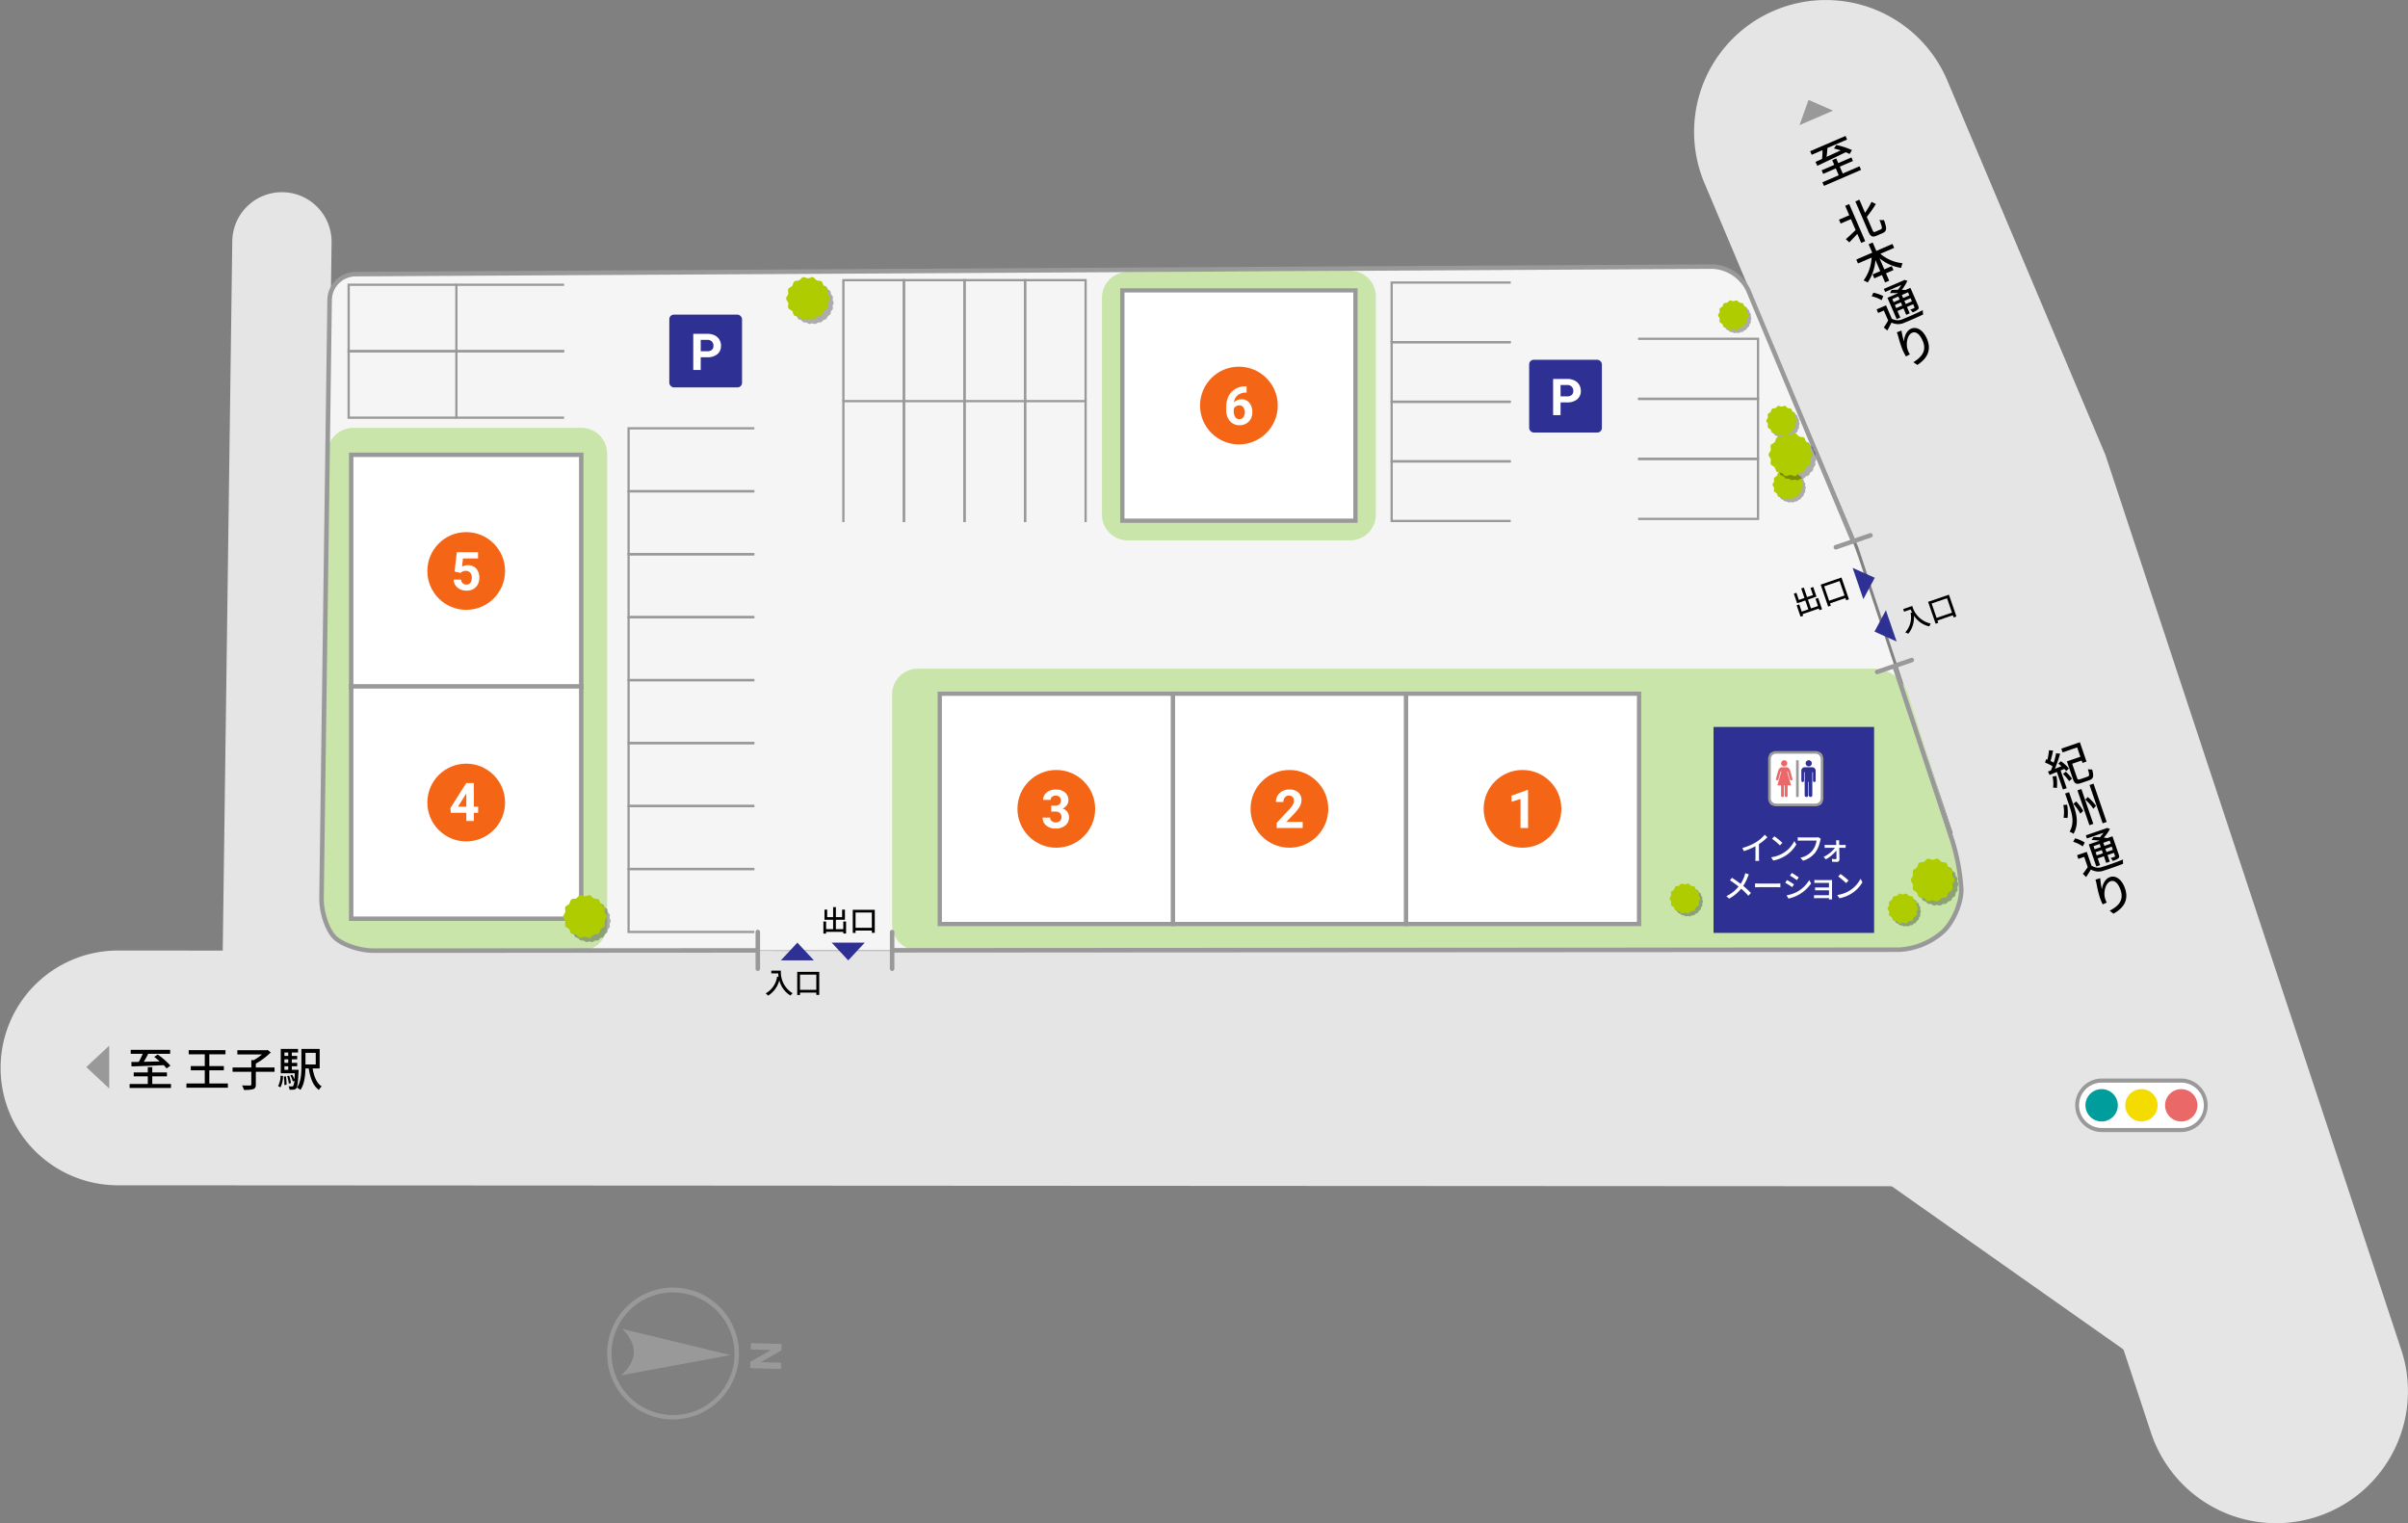 <svg xmlns="http://www.w3.org/2000/svg" xmlns:xlink="http://www.w3.org/1999/xlink" viewBox="0 0 690 436.409"><rect x="0" y="0" width="690" height="436.409" fill="#808080" stroke="none"/><defs><style>.cls-1{fill:none;}.cls-2{fill:#e5e5e5;}.cls-3{fill:#f5f5f5;}.cls-4{fill:#c9e5aa;}.cls-5{fill:#fff;}.cls-6{fill:#999;}.cls-7{fill:#2f3093;}.cls-8{fill:#f46515;}.cls-9{isolation:isolate;opacity:0.3;}.cls-10{clip-path:url(#clip-path);}.cls-11{clip-path:url(#clip-path-2);}.cls-12{fill:#aecc00;}.cls-13{clip-path:url(#clip-path-3);}.cls-14{clip-path:url(#clip-path-4);}.cls-15{clip-path:url(#clip-path-5);}.cls-16{clip-path:url(#clip-path-6);}.cls-17{clip-path:url(#clip-path-7);}.cls-18{clip-path:url(#clip-path-8);}.cls-19{clip-path:url(#clip-path-9);}.cls-20{clip-path:url(#clip-path-10);}.cls-21{fill:#ea6868;}.cls-22{fill:#009d9d;}.cls-23{fill:#f4dc00;}.cls-24{clip-path:url(#clip-path-11);}.cls-25{clip-path:url(#clip-path-12);}.cls-26{clip-path:url(#clip-path-13);}.cls-27{clip-path:url(#clip-path-14);}.cls-28{clip-path:url(#clip-path-15);}.cls-29{clip-path:url(#clip-path-16);}.cls-30{clip-path:url(#clip-path-17);}.cls-31{clip-path:url(#clip-path-18);}</style><clipPath id="clip-path"><rect class="cls-1" x="493.243" y="86.838" width="8.706" height="8.706"/></clipPath><clipPath id="clip-path-2"><rect class="cls-1" x="493.264" y="86.939" width="8.596" height="8.517"/></clipPath><clipPath id="clip-path-3"><rect class="cls-1" x="541.81" y="256.808" width="8.706" height="8.706"/></clipPath><clipPath id="clip-path-4"><rect class="cls-1" x="541.831" y="256.909" width="8.596" height="8.517"/></clipPath><clipPath id="clip-path-5"><rect class="cls-1" x="507.054" y="117.053" width="8.706" height="8.706"/></clipPath><clipPath id="clip-path-6"><rect class="cls-1" x="507.075" y="117.153" width="8.596" height="8.517"/></clipPath><clipPath id="clip-path-7"><rect class="cls-1" x="508.839" y="135.365" width="8.706" height="8.706"/></clipPath><clipPath id="clip-path-8"><rect class="cls-1" x="508.861" y="135.466" width="8.596" height="8.517"/></clipPath><clipPath id="clip-path-9"><rect class="cls-1" x="479.356" y="253.939" width="8.706" height="8.706"/></clipPath><clipPath id="clip-path-10"><rect class="cls-1" x="479.377" y="254.039" width="8.596" height="8.517"/></clipPath><clipPath id="clip-path-11"><rect class="cls-1" x="508.011" y="125.375" width="12.441" height="12.275"/></clipPath><clipPath id="clip-path-12"><rect class="cls-1" x="508.139" y="125.429" width="12.285" height="12.171"/></clipPath><clipPath id="clip-path-13"><rect class="cls-1" x="226.478" y="80.607" width="12.441" height="12.275"/></clipPath><clipPath id="clip-path-14"><rect class="cls-1" x="226.606" y="80.661" width="12.285" height="12.171"/></clipPath><clipPath id="clip-path-15"><rect class="cls-1" x="162.579" y="257.683" width="12.441" height="12.275"/></clipPath><clipPath id="clip-path-16"><rect class="cls-1" x="162.706" y="257.737" width="12.285" height="12.171"/></clipPath><clipPath id="clip-path-17"><rect class="cls-1" x="548.758" y="247.225" width="12.441" height="12.275"/></clipPath><clipPath id="clip-path-18"><rect class="cls-1" x="548.885" y="247.28" width="12.285" height="12.171"/></clipPath></defs><g id="文字"><path class="cls-2" d="M652.213,436.409a37.784,37.784,0,0,1-35.856-25.924L532.448,156.7,488.294,52.2a37.771,37.771,0,0,1,69.823-28.834l45.2,107.026.429,1.3,84.339,255.084a37.8,37.8,0,0,1-35.868,49.638Z"/><path class="cls-2" d="M609.618,339.91H609.6L33.613,339.6a33.632,33.632,0,0,1,.018-67.263h.019l575.986.315a33.632,33.632,0,0,1-.018,67.263Z"/><path class="cls-2" d="M77.939,295.443h-.195a14.229,14.229,0,0,1-14.036-14.419L66.558,69.1A14.228,14.228,0,0,1,80.781,55.065h.2A14.229,14.229,0,0,1,95.013,69.485L92.163,281.4A14.229,14.229,0,0,1,77.939,295.443Z"/><rect class="cls-2" x="77.223" y="243.405" width="46.05" height="50.706"/><rect class="cls-2" x="540.307" y="238.748" width="46.05" height="50.706"/><polygon class="cls-2" points="535.133 334.987 631.371 402.768 615.332 312.738 535.133 334.987"/><path class="cls-3" d="M101.882,78.542a7.528,7.528,0,0,0-7.433,7.374L92.13,257.346c-.055,4.033,1.621,9.064,3.723,11.179s7.123,3.843,11.156,3.841l437.229-.266a20.492,20.492,0,0,0,12.53-5.179l.273-.272c2.858-2.846,5.083-8.244,4.945-12a59.949,59.949,0,0,0-2.557-13.782l-26.108-78.828c-1.268-3.829-3.578-10.006-5.134-13.727l-27.259-65.21a11.865,11.865,0,0,0-10.161-6.725Z"/><path class="cls-4" d="M173.971,129.922a7.355,7.355,0,0,0-7.333-7.333H101.216a7.473,7.473,0,0,0-7.429,7.333L92.126,257.346c-.052,4.033,1.562,9.064,3.588,11.179s6.982,3.843,11.016,3.841l59.908-.038a7.361,7.361,0,0,0,7.333-7.338Z"/><path class="cls-4" d="M255.636,264.942a7.35,7.35,0,0,0,7.334,7.329l281.268-.181a19.671,19.671,0,0,0,12.39-5.315l.553-.58a19.9,19.9,0,0,0,4.8-12.5,64.687,64.687,0,0,0-2.449-14.191l-12.849-40.916a10.656,10.656,0,0,0-9.531-7H262.97a7.355,7.355,0,0,0-7.334,7.333Z"/><path class="cls-4" d="M394.24,84.9a7.311,7.311,0,0,0-7.333-7.3l-63.813.315a7.4,7.4,0,0,0-7.333,7.37v62.2a7.356,7.356,0,0,0,7.333,7.334h63.813a7.356,7.356,0,0,0,7.333-7.334Z"/><rect class="cls-5" x="402.871" y="198.75" width="66.793" height="65.987"/><path class="cls-6" d="M470.274,265.344H402.261v-67.2h68.013Zm-66.793-1.213h65.573V199.357H403.481Z"/><rect class="cls-5" x="336.077" y="198.75" width="66.793" height="65.987"/><path class="cls-6" d="M403.481,265.344H335.467v-67.2h68.014Zm-66.793-1.213h65.573V199.357H336.688Z"/><rect class="cls-5" x="269.284" y="198.75" width="66.793" height="65.987"/><path class="cls-6" d="M336.688,265.344H268.674v-67.2h68.014Zm-66.794-1.213h65.573V199.357H269.894Z"/><rect class="cls-5" x="321.604" y="83.198" width="66.793" height="65.987"/><path class="cls-6" d="M389.007,149.791H320.994v-67.2h68.013Zm-66.793-1.213h65.573V83.8H322.214Z"/><rect class="cls-5" x="100.307" y="130.631" width="66.566" height="65.925" transform="translate(-30.004 297.183) rotate(-90)"/><path class="cls-6" d="M167.19,197.511H99.99V129.676h67.2Zm-65.925-1.269h64.649v-65.3H101.265Z"/><rect class="cls-5" x="100.307" y="196.97" width="66.566" height="65.925" transform="translate(-96.343 363.522) rotate(-90)"/><path class="cls-6" d="M167.19,263.85H99.99V196.015h67.2Zm-65.925-1.269h64.649v-65.3H101.265Z"/><rect class="cls-7" x="491.004" y="208.278" width="46.009" height="59.01"/><path class="cls-6" d="M211.318,391.867l-1.23-.27h0a17.636,17.636,0,0,1-34.851-4.275,17.86,17.86,0,0,1,.4-3.316,17.637,17.637,0,0,1,34.447,7.589l1.23.271m0,0a18.894,18.894,0,1,0-18.966,14.822,19.01,19.01,0,0,0,18.966-14.822"/><path class="cls-6" d="M209.3,388.247l-30.981-7.493s3.4,3.032,3.3,6.742-3.658,6.554-3.658,6.554Z"/><polygon class="cls-6" points="214.964 391.987 215.013 390.171 220.908 386.794 215.109 386.636 215.158 384.82 223.971 385.059 223.923 386.875 218.015 390.259 223.826 390.416 223.777 392.226 214.964 391.987"/><polygon class="cls-6" points="216.148 267.337 179.795 267.337 179.795 248.653 216.148 248.653 216.148 249.3 180.442 249.3 180.442 266.69 216.148 266.69 216.148 267.337"/><polygon class="cls-6" points="216.148 249.3 179.795 249.3 179.795 230.616 216.148 230.616 216.148 231.263 180.442 231.263 180.442 248.653 216.148 248.653 216.148 249.3"/><polygon class="cls-6" points="216.148 231.263 179.795 231.263 179.795 212.578 216.148 212.578 216.148 213.225 180.442 213.225 180.442 230.616 216.148 230.616 216.148 231.263"/><polygon class="cls-6" points="216.148 213.225 179.795 213.225 179.795 194.541 216.148 194.541 216.148 195.188 180.442 195.188 180.442 212.578 216.148 212.578 216.148 213.225"/><polygon class="cls-6" points="216.148 195.188 179.795 195.188 179.795 176.504 216.148 176.504 216.148 177.151 180.442 177.151 180.442 194.541 216.148 194.541 216.148 195.188"/><polygon class="cls-6" points="216.148 177.151 179.795 177.151 179.795 158.466 216.148 158.466 216.148 159.113 180.442 159.113 180.442 176.504 216.148 176.504 216.148 177.151"/><polygon class="cls-6" points="216.148 159.113 179.795 159.113 179.795 140.429 216.148 140.429 216.148 141.076 180.442 141.076 180.442 158.466 216.148 158.466 216.148 159.113"/><polygon class="cls-6" points="216.148 141.076 179.795 141.076 179.795 122.392 216.148 122.392 216.148 123.039 180.442 123.039 180.442 140.429 216.148 140.429 216.148 141.076"/><polygon class="cls-6" points="432.885 149.591 398.446 149.591 398.446 131.865 432.885 131.865 432.885 132.512 399.093 132.512 399.093 148.944 432.885 148.944 432.885 149.591"/><polygon class="cls-6" points="432.885 132.512 398.446 132.512 398.446 114.786 432.885 114.786 432.885 115.433 399.093 115.433 399.093 131.865 432.885 131.865 432.885 132.512"/><polygon class="cls-6" points="432.885 115.433 398.446 115.433 398.446 97.707 432.885 97.707 432.885 98.354 399.093 98.354 399.093 114.786 432.885 114.786 432.885 115.433"/><polygon class="cls-6" points="432.885 98.354 398.446 98.354 398.446 80.628 432.885 80.628 432.885 81.275 399.093 81.275 399.093 97.707 432.885 97.707 432.885 98.354"/><polygon class="cls-6" points="161.645 119.993 130.452 119.993 130.452 100.303 161.645 100.303 161.645 100.95 131.099 100.95 131.099 119.346 161.645 119.346 161.645 119.993"/><polygon class="cls-6" points="161.645 100.95 130.452 100.95 130.452 81.26 161.645 81.26 161.645 81.906 131.099 81.906 131.099 100.303 161.645 100.303 161.645 100.95"/><polygon class="cls-6" points="130.775 100.95 99.582 100.95 99.582 81.26 130.775 81.26 130.775 81.906 100.229 81.906 100.229 100.303 130.775 100.303 130.775 100.95"/><polygon class="cls-6" points="130.775 119.993 99.582 119.993 99.582 100.303 130.775 100.303 130.775 100.95 100.229 100.95 100.229 119.346 130.775 119.346 130.775 119.993"/><polygon class="cls-6" points="504.078 148.996 469.396 148.996 469.396 148.349 503.432 148.349 503.432 131.794 469.396 131.794 469.396 131.148 504.078 131.148 504.078 148.996"/><polygon class="cls-6" points="504.078 131.794 469.396 131.794 469.396 131.148 503.432 131.148 503.432 114.593 469.396 114.593 469.396 113.946 504.078 113.946 504.078 131.794"/><polygon class="cls-6" points="504.078 114.593 469.396 114.593 469.396 113.946 503.432 113.946 503.432 97.391 469.396 97.391 469.396 96.745 504.078 96.745 504.078 114.593"/><polygon class="cls-6" points="259.344 149.588 258.697 149.588 258.697 115.251 241.992 115.251 241.992 149.588 241.345 149.588 241.345 114.605 259.344 114.605 259.344 149.588"/><polygon class="cls-6" points="276.696 149.588 276.049 149.588 276.049 115.251 259.344 115.251 259.344 149.588 258.697 149.588 258.697 114.605 276.696 114.605 276.696 149.588"/><polygon class="cls-6" points="294.048 149.588 293.401 149.588 293.401 115.251 276.696 115.251 276.696 149.588 276.049 149.588 276.049 114.605 294.048 114.605 294.048 149.588"/><polygon class="cls-6" points="311.4 149.588 310.753 149.588 310.753 115.251 294.048 115.251 294.048 149.588 293.401 149.588 293.401 114.605 311.4 114.605 311.4 149.588"/><polygon class="cls-6" points="259.344 114.928 258.697 114.928 258.697 80.591 241.992 80.591 241.992 114.928 241.345 114.928 241.345 79.945 259.344 79.945 259.344 114.928"/><polygon class="cls-6" points="276.696 114.928 276.049 114.928 276.049 80.591 259.344 80.591 259.344 114.928 258.697 114.928 258.697 79.945 276.696 79.945 276.696 114.928"/><polygon class="cls-6" points="294.048 114.928 293.401 114.928 293.401 80.591 276.696 80.591 276.696 114.928 276.049 114.928 276.049 79.945 294.048 79.945 294.048 114.928"/><polygon class="cls-6" points="311.4 114.928 310.753 114.928 310.753 80.591 294.048 80.591 294.048 114.928 293.401 114.928 293.401 79.945 311.4 79.945 311.4 114.928"/><path class="cls-6" d="M107,273.013c-4.191,0-9.4-1.808-11.607-4.032s-3.968-7.45-3.912-11.643L93.8,85.907a8.162,8.162,0,0,1,8.075-8.011l388.885-2.162h.048a12.548,12.548,0,0,1,10.714,7.123l30.087,71.975-1.193.5L500.331,83.355a11.313,11.313,0,0,0-9.521-6.327h-.04L101.885,79.189A6.863,6.863,0,0,0,95.1,85.925l-2.319,171.43c-.052,3.828,1.567,8.734,3.535,10.714s6.861,3.65,10.69,3.65h.007l110.138-.068v1.294l-110.138.068Z"/><path class="cls-6" d="M255.637,272.922v-1.293l288.6-.176a20.013,20.013,0,0,0,12.074-4.99l.274-.272c2.708-2.7,4.885-7.97,4.755-11.514a59.017,59.017,0,0,0-2.525-13.6l-16.578-50.055,1.228-.406,16.578,50.054a60.578,60.578,0,0,1,2.589,13.962c.145,3.918-2.158,9.515-5.135,12.478l-.273.272a21.19,21.19,0,0,1-12.986,5.368Z"/><path class="cls-5" d="M503.186,241.3a11.094,11.094,0,0,0,2.5-2.142l.756.72a15.161,15.161,0,0,1-2.422,1.972v3.735a6.755,6.755,0,0,0,.064,1.063h-1.116c.026-.2.053-.693.053-1.063v-3.132a18.425,18.425,0,0,1-3.322,1.395l-.44-.892A14.829,14.829,0,0,0,503.186,241.3Z"/><path class="cls-5" d="M511.043,244.372a8.576,8.576,0,0,0,3.124-3.4l.55.981a9.2,9.2,0,0,1-3.161,3.259,9.9,9.9,0,0,1-3.448,1.342l-.6-.928A9.334,9.334,0,0,0,511.043,244.372Zm-.306-2.881-.711.728a19.721,19.721,0,0,0-2.251-1.908l.657-.7A18.811,18.811,0,0,1,510.737,241.491Z"/><path class="cls-5" d="M521.584,240.851a8.934,8.934,0,0,1-1.342,3.305,6.936,6.936,0,0,1-3.583,2.439l-.773-.847a5.935,5.935,0,0,0,3.519-2.142,6.207,6.207,0,0,0,1.125-2.764h-4.42c-.387,0-.747.018-.973.036V239.87a8.1,8.1,0,0,0,.973.072h4.366a2.3,2.3,0,0,0,.577-.063l.693.451A2.7,2.7,0,0,0,521.584,240.851Z"/><path class="cls-5" d="M526.992,241.436c0,.172.009.4.009.657h1.2a4.254,4.254,0,0,0,.657-.054v.883c-.179-.009-.441-.018-.63-.018h-1.207c.028,1.107.055,2.467.064,3.348a.693.693,0,0,1-.766.694c-.395,0-.963-.027-1.341-.054l-.054-.819a8.752,8.752,0,0,0,1.071.09c.162,0,.234-.1.234-.279,0-.513-.008-1.36-.017-2.206a10.278,10.278,0,0,1-3.043,2.539l-.621-.712a9.088,9.088,0,0,0,3.259-2.6H523.6c-.243,0-.512.009-.747.027v-.892a4.669,4.669,0,0,0,.73.054h2.6c-.008-.261-.017-.476-.027-.657a6.138,6.138,0,0,0-.062-.666h.936A4.022,4.022,0,0,0,526.992,241.436Z"/><path class="cls-5" d="M500.811,251.264a12.884,12.884,0,0,1-1.3,2.557,22.058,22.058,0,0,1,2.2,2.034l-.72.793a19.9,19.9,0,0,0-2.071-2.035,11.257,11.257,0,0,1-3.448,2.854l-.793-.712a9.752,9.752,0,0,0,3.5-2.755,25.626,25.626,0,0,0-2.485-1.773l.6-.72c.756.477,1.755,1.17,2.475,1.719a9.877,9.877,0,0,0,1.125-2.322,6.161,6.161,0,0,0,.2-.739l1.044.37A6.751,6.751,0,0,0,500.811,251.264Z"/><path class="cls-5" d="M504.248,253.155h4.9c.432,0,.784-.036,1.008-.055v1.117c-.2-.01-.612-.046-1.008-.046h-4.9c-.5,0-1.035.019-1.342.046V253.1C503.2,253.119,503.762,253.155,504.248,253.155Z"/><path class="cls-5" d="M514.067,253.379l-.521.8a22.463,22.463,0,0,0-2.008-1.261l.513-.774C512.618,252.443,513.644,253.082,514.067,253.379Zm.909,2.117a9.268,9.268,0,0,0,3.449-3.341l.548.955a10.715,10.715,0,0,1-3.519,3.222,10.555,10.555,0,0,1-2.989,1.117l-.532-.927A9.933,9.933,0,0,0,514.976,255.5Zm.442-4.106-.531.774c-.459-.333-1.422-.972-1.981-1.288l.514-.773C513.977,250.417,515,251.083,515.418,251.39Z"/><path class="cls-5" d="M520.907,252.146h3.448c.207,0,.487-.009.613-.009-.009.109-.009.342-.009.523v4.492c0,.143.009.4.017.54h-.9c.009-.081.009-.216.009-.361h-3.529c-.27,0-.6.019-.756.028v-.892a6.979,6.979,0,0,0,.756.036h3.529v-1.422h-3.078c-.325,0-.694,0-.892.018v-.855c.207.008.567.027.882.027h3.088v-1.315h-3.178c-.279,0-.819.018-1.008.028v-.874C520.106,252.137,520.628,252.146,520.907,252.146Z"/><path class="cls-5" d="M530,255.171a8.567,8.567,0,0,0,3.124-3.394l.55.981a9.208,9.208,0,0,1-3.16,3.259,9.915,9.915,0,0,1-3.449,1.342l-.6-.928A9.334,9.334,0,0,0,530,255.171Zm-.306-2.881-.711.729a19.62,19.62,0,0,0-2.251-1.908l.657-.7A18.8,18.8,0,0,1,529.692,252.29Z"/><polygon class="cls-6" points="24.72 305.728 31.294 311.859 31.294 299.596 24.72 305.728"/><path d="M48.991,310.57v1.144H37.136V310.57h5.215v-2.182H38.32v-1.131h4.031v-1.5h1.278v1.5h4.205v1.131H43.629v2.182Zm-11.35-6.294c.613-.013,1.33-.013,2.116-.026a22.26,22.26,0,0,0,1.144-2.329H37.455v-1.144h11.3v1.144H42.471c-.385.772-.838,1.6-1.264,2.289,1.41-.027,2.98-.067,4.551-.107-.519-.465-1.065-.918-1.571-1.29l1.012-.679a21.368,21.368,0,0,1,3.632,3.194l-1.091.785a9.4,9.4,0,0,0-.825-.932c-3.353.147-6.905.293-9.234.359Z"/><path d="M65.3,310.424v1.224H53.418v-1.224h5.256v-3.766H54.669v-1.211h4.005v-3.366h-4.6V300.87H64.608v1.211h-4.63v3.366h4.164v1.211H59.978v3.766Z"/><path d="M78.67,307.084H73.307v3.632c0,.759-.186,1.118-.745,1.331a9.191,9.191,0,0,1-2.675.213,5.237,5.237,0,0,0-.532-1.278c1,.04,2,.027,2.3.027.279-.013.359-.08.359-.306v-3.619H66.641v-1.237h5.375v-2.116h.719a15.55,15.55,0,0,0,2.342-1.623H68.012V300.9h8.369l.279-.08.932.7a19.936,19.936,0,0,1-4.285,3.22v1.1H78.67Z"/><path d="M79.692,311.169a6.273,6.273,0,0,0,.692-3.007l.7.133a6.7,6.7,0,0,1-.732,3.246Zm5.881-4.657s-.014.319-.026.465c-.16,3.221-.307,4.418-.639,4.831a1.012,1.012,0,0,1-.745.385,6.979,6.979,0,0,1-1.211.013,2.589,2.589,0,0,0-.267-.984,7.475,7.475,0,0,0,.958.053.433.433,0,0,0,.373-.146,3.415,3.415,0,0,0,.32-1.464l-.44.173a7.116,7.116,0,0,0-.691-1.716l.532-.187a7.6,7.6,0,0,1,.625,1.344c.04-.479.08-1.064.107-1.782H80.45v-6.973H85.4v1.025H83.617v.985h1.544v.971H83.617v1.011h1.544v.971H83.617v1.025Zm-3.645,1.862a14.27,14.27,0,0,1,.185,2.409l-.625.093a14.5,14.5,0,0,0-.159-2.435Zm-.426-6.825v.985h1.091v-.985Zm1.091,1.956H81.5v1.011h1.091ZM81.5,306.512h1.091v-1.025H81.5Zm1.25,3.951a10.086,10.086,0,0,0-.465-2.142l.572-.119a10,10,0,0,1,.505,2.129Zm6.826-4.337c.386,2.288,1.158,4.205,2.608,5.149a3.7,3.7,0,0,0-.8,1c-1.689-1.2-2.474-3.38-2.914-6.147h-.944c-.04,2-.293,4.5-1.437,6.134a4.542,4.542,0,0,0-1-.639c1.184-1.69,1.277-4.151,1.277-6.067v-5.03H91.6v5.6Zm-2.049-4.471v3.327h2.954v-3.327Z"/><circle class="cls-8" cx="436.267" cy="231.744" r="11.136"/><path class="cls-5" d="M437.861,237.232H435.7v-8.318l-2.576.8v-1.755l4.5-1.613h.23Z"/><circle class="cls-8" cx="369.474" cy="231.744" r="11.136"/><path class="cls-5" d="M373.279,237.232h-7.453v-1.479L369.344,232a8.762,8.762,0,0,0,1.072-1.381,2.229,2.229,0,0,0,.346-1.12,1.658,1.658,0,0,0-.366-1.138,1.318,1.318,0,0,0-1.045-.415,1.425,1.425,0,0,0-1.154.5,2,2,0,0,0-.422,1.326h-2.166a3.557,3.557,0,0,1,.475-1.815,3.339,3.339,0,0,1,1.34-1.288,4.077,4.077,0,0,1,1.964-.467,3.86,3.86,0,0,1,2.61.806,2.851,2.851,0,0,1,.93,2.278,3.657,3.657,0,0,1-.418,1.643,9.136,9.136,0,0,1-1.434,1.949l-2.471,2.606h4.674Z"/><circle class="cls-8" cx="302.681" cy="231.744" r="11.136"/><path class="cls-5" d="M301.228,230.84h1.151a1.62,1.62,0,0,0,1.217-.411,1.508,1.508,0,0,0,.395-1.09,1.329,1.329,0,0,0-.392-1.023,1.518,1.518,0,0,0-1.079-.366,1.6,1.6,0,0,0-1.038.339,1.09,1.09,0,0,0-.418.885h-2.158a2.652,2.652,0,0,1,.459-1.526,3.06,3.06,0,0,1,1.285-1.057,4.28,4.28,0,0,1,1.818-.381,4.064,4.064,0,0,1,2.7.826,2.814,2.814,0,0,1,.977,2.273,2.284,2.284,0,0,1-.455,1.374,2.962,2.962,0,0,1-1.195.963,2.708,2.708,0,0,1,1.37.986,2.666,2.666,0,0,1,.452,1.553,2.859,2.859,0,0,1-1.057,2.322,4.243,4.243,0,0,1-2.8.874,4.034,4.034,0,0,1-2.663-.858,2.808,2.808,0,0,1-1.034-2.271h2.158a1.25,1.25,0,0,0,.46,1,1.918,1.918,0,0,0,2.337-.018,1.408,1.408,0,0,0,.437-1.079q0-1.629-1.792-1.628h-1.143Z"/><circle class="cls-8" cx="133.59" cy="229.933" r="11.136"/><path class="cls-5" d="M135.783,231.131h1.232v1.739h-1.232v2.353h-2.158V232.87h-4.458l-.1-1.358,4.532-7.161h2.181Zm-4.562,0h2.4v-3.839l-.142.247Z"/><circle class="cls-8" cx="133.59" cy="163.593" r="11.136"/><path class="cls-5" d="M130.262,163.735l.627-5.526h6.094v1.8h-4.324l-.269,2.338a3.421,3.421,0,0,1,1.636-.411,3.131,3.131,0,0,1,2.434.964,3.841,3.841,0,0,1,.882,2.695,3.949,3.949,0,0,1-.445,1.886,3.144,3.144,0,0,1-1.273,1.292,3.978,3.978,0,0,1-1.956.459,4.227,4.227,0,0,1-1.83-.4,3.231,3.231,0,0,1-1.333-1.124,3.062,3.062,0,0,1-.519-1.65h2.136a1.593,1.593,0,0,0,.474,1.057,1.5,1.5,0,0,0,1.064.377,1.327,1.327,0,0,0,1.128-.527,2.434,2.434,0,0,0,.395-1.489,2.015,2.015,0,0,0-.456-1.419,1.668,1.668,0,0,0-1.291-.493,1.874,1.874,0,0,0-1.247.4l-.209.195Z"/><circle class="cls-8" cx="355.001" cy="116.191" r="11.136"/><path class="cls-5" d="M357.207,110.7v1.777H357a3.669,3.669,0,0,0-2.357.762,3.093,3.093,0,0,0-1.071,2.054,2.938,2.938,0,0,1,2.189-.882,2.77,2.77,0,0,1,2.254,1.015,4.071,4.071,0,0,1,.836,2.674,4,4,0,0,1-.459,1.919,3.3,3.3,0,0,1-1.3,1.337,3.783,3.783,0,0,1-1.9.478,3.523,3.523,0,0,1-2.773-1.2,4.633,4.633,0,0,1-1.057-3.188v-.777a6.99,6.99,0,0,1,.668-3.125,4.9,4.9,0,0,1,1.919-2.1,5.627,5.627,0,0,1,2.9-.75Zm-2.106,5.451a1.739,1.739,0,0,0-.949.271,1.653,1.653,0,0,0-.627.72v.656a2.9,2.9,0,0,0,.426,1.688,1.375,1.375,0,0,0,1.194.607,1.357,1.357,0,0,0,1.124-.548,2.566,2.566,0,0,0,0-2.85A1.411,1.411,0,0,0,355.1,116.146Z"/><g class="cls-9"><g class="cls-10"><g class="cls-11"><path d="M501.86,91.2c0,.2-.183.393-.211.589s.094.432.037.623-.284.323-.367.5-.033.441-.141.609-.364.229-.5.38-.154.412-.306.544-.413.117-.582.226-.263.352-.447.436-.428,0-.622.053-.351.263-.552.291-.408-.125-.612-.125-.416.153-.612.125-.361-.235-.552-.291-.441.03-.622-.053-.279-.328-.447-.436-.43-.095-.582-.226-.175-.393-.306-.544-.386-.212-.5-.381-.057-.425-.141-.608-.311-.31-.368-.5.066-.423.037-.624-.21-.384-.21-.588.182-.392.21-.588-.093-.432-.037-.623.285-.323.368-.505.033-.44.141-.608.364-.229.5-.38.155-.413.307-.544.412-.117.582-.226.263-.353.446-.436.429,0,.622-.053.352-.263.552-.292.408.126.612.126.416-.154.612-.126.362.236.552.292.441-.03.623.053.278.327.446.436.431.095.582.226.175.393.307.544.386.211.5.38.057.425.141.608.311.311.367.505-.065.422-.037.623.211.385.211.588"/></g></g></g><path class="cls-12" d="M501.085,90.339c0,.322-.369.6-.438.9s.141.72,0,1-.59.375-.786.62-.184.708-.431.9-.691.082-.977.22-.468.557-.78.627-.653-.228-.975-.228-.674.3-.976.228-.5-.492-.78-.627-.732-.024-.977-.22-.234-.657-.431-.9-.648-.335-.786-.62.076-.69,0-1-.438-.578-.438-.9.369-.6.438-.9-.14-.72,0-1,.591-.374.787-.62.184-.707.43-.9.692-.081.977-.219.469-.557.78-.628.653.228.976.228.673-.3.975-.228.5.493.78.628.732.023.978.219.233.658.43.9.648.335.786.621-.075.69,0,1,.438.578.438.9"/><g class="cls-9"><g class="cls-13"><g class="cls-14"><path d="M550.427,261.167c0,.2-.182.392-.21.588s.093.433.037.624-.285.323-.368.5-.033.44-.141.609-.364.228-.5.38-.155.412-.307.544-.413.117-.582.226-.263.352-.446.436-.429,0-.622.053-.352.263-.553.291-.408-.125-.612-.125-.415.153-.611.125-.362-.235-.552-.291-.441.03-.623-.053-.279-.328-.446-.436-.431-.095-.583-.226-.174-.393-.306-.544-.386-.212-.5-.381-.057-.425-.141-.608-.311-.311-.368-.5.066-.423.037-.624-.21-.384-.21-.588.183-.392.21-.588-.093-.433-.037-.623.285-.324.368-.5.033-.44.141-.608.364-.229.5-.38.154-.413.306-.544.413-.118.582-.227.263-.352.447-.436.428.005.622-.052.351-.263.552-.292.408.125.611.125.417-.153.612-.125.362.236.553.292.44-.03.622.053.279.327.446.436.431.1.582.226.175.392.307.544.386.211.5.38.057.425.141.608.311.311.368.5-.066.422-.037.623.21.385.21.588"/></g></g></g><path class="cls-12" d="M549.653,260.309c0,.322-.37.6-.438.9s.14.721,0,1-.59.375-.786.62-.184.707-.43.9-.692.082-.978.219-.468.557-.78.628-.653-.228-.975-.228-.674.3-.976.228-.5-.492-.78-.628-.731-.023-.977-.219-.233-.658-.43-.9-.649-.335-.786-.62.075-.69,0-1-.438-.578-.438-.9.37-.6.438-.9-.14-.72,0-1,.59-.375.786-.62.184-.707.43-.9.692-.081.977-.219.469-.557.781-.628.653.228.975.228.674-.3.975-.228.5.492.781.628.731.023.977.219.233.658.43.9.649.335.786.621-.075.69,0,1,.438.578.438.9"/><g class="cls-9"><g class="cls-15"><g class="cls-16"><path d="M515.671,121.412c0,.2-.182.392-.21.588s.093.433.037.624-.285.323-.368.5-.033.44-.141.609-.364.228-.5.38-.155.412-.307.544-.412.117-.582.226-.263.352-.446.436-.428,0-.622.053-.352.263-.552.291-.409-.125-.612-.125-.416.153-.612.125-.362-.235-.552-.291-.441.03-.623-.053-.278-.328-.446-.436-.431-.095-.582-.226-.175-.393-.307-.544-.386-.212-.5-.381-.057-.425-.141-.608-.311-.311-.367-.5.065-.423.036-.624-.21-.384-.21-.588.183-.392.21-.588-.092-.433-.036-.623.284-.324.367-.5.033-.44.141-.608.364-.229.5-.38.154-.413.306-.544.413-.118.582-.227.263-.352.447-.436.428,0,.622-.052.351-.263.552-.292.408.125.612.125.416-.153.612-.125.361.236.552.292.441-.03.622.053.279.327.447.436.43.095.582.226.174.392.306.544.386.211.5.38.057.425.141.608.311.311.368.5-.066.422-.037.623.21.384.21.588"/></g></g></g><path class="cls-12" d="M514.9,120.554c0,.322-.369.6-.438.9s.14.721,0,1-.59.375-.786.62-.184.707-.43.9-.692.082-.977.219-.469.557-.781.628-.653-.228-.975-.228-.674.3-.975.228-.5-.492-.781-.628-.731-.023-.977-.219-.233-.658-.43-.9-.649-.335-.786-.62.075-.69,0-1-.438-.578-.438-.9.37-.6.438-.9-.14-.721,0-1,.59-.375.786-.62.184-.707.431-.9.691-.081.977-.219.468-.557.78-.628.653.228.975.228.674-.3.976-.228.5.492.78.628.731.023.977.219.233.658.43.9.649.335.786.621-.075.689,0,1,.438.578.438.9"/><g class="cls-9"><g class="cls-17"><g class="cls-18"><path d="M517.456,139.724c0,.2-.182.392-.21.588s.093.433.037.624-.285.323-.367.5-.033.44-.141.609-.365.228-.5.38-.155.412-.306.544-.413.117-.582.226-.264.352-.447.436-.428,0-.622.053-.351.263-.552.291-.408-.125-.612-.125-.416.153-.612.125-.361-.235-.552-.291-.441.03-.622-.053-.279-.328-.447-.436-.431-.095-.582-.226-.175-.393-.306-.544-.386-.212-.5-.381-.058-.425-.141-.608-.311-.311-.368-.5.066-.423.037-.624-.21-.384-.21-.588.182-.392.21-.588-.093-.433-.037-.623.285-.324.368-.5.033-.44.141-.608.364-.229.5-.38.155-.413.306-.544.413-.118.582-.227.264-.352.447-.436.428.005.622-.052.351-.263.552-.292.408.125.612.125.416-.153.612-.125.361.236.552.292.441-.03.622.053.279.327.447.436.431.095.582.226.175.392.306.544.387.211.5.38.057.425.141.608.311.311.367.5-.065.422-.037.623.21.384.21.588"/></g></g></g><path class="cls-12" d="M516.682,138.866c0,.322-.369.6-.438.9s.14.721,0,1-.591.375-.787.62-.184.707-.43.9-.691.082-.977.219-.469.557-.78.628-.653-.228-.975-.228-.674.3-.976.228-.5-.492-.78-.628-.732-.023-.977-.219-.234-.658-.431-.9-.648-.335-.786-.62.075-.69,0-1-.438-.578-.438-.9.369-.6.438-.9-.14-.721,0-1,.591-.375.786-.62.185-.707.431-.9.691-.081.977-.219.469-.557.78-.628.653.228.976.228.673-.3.975-.228.5.492.78.628.732.023.977.219.234.658.431.9.648.335.786.621-.075.689,0,1,.438.578.438.9"/><g class="cls-9"><g class="cls-19"><g class="cls-20"><path d="M487.973,258.3c0,.2-.182.392-.211.588s.094.433.037.624-.284.323-.367.5-.033.44-.141.608-.364.229-.5.381-.154.412-.306.544-.413.117-.582.226-.263.352-.447.436-.428,0-.622.053-.351.262-.552.291-.408-.125-.612-.125-.416.153-.612.125-.361-.236-.552-.291-.441.03-.622-.053-.279-.328-.447-.436-.43-.1-.582-.227-.175-.392-.306-.544-.386-.211-.5-.38-.057-.425-.141-.608-.311-.311-.368-.5.066-.422.037-.623-.21-.384-.21-.588.182-.392.21-.588-.093-.433-.037-.623.285-.324.368-.5.033-.44.141-.608.364-.229.5-.38.155-.413.307-.545.412-.117.582-.226.263-.352.446-.436.429,0,.622-.052.352-.263.552-.292.408.125.612.125.416-.153.612-.125.362.236.552.292.441-.031.623.052.278.328.446.437.431.095.582.226.175.392.307.544.386.211.5.38.057.425.141.608.311.311.367.5-.065.422-.037.623.211.384.211.588"/></g></g></g><path class="cls-12" d="M487.2,257.439c0,.323-.369.6-.438.9s.141.721,0,1-.59.375-.786.62-.184.707-.431.9-.691.082-.977.219-.468.557-.78.628-.653-.228-.975-.228-.674.3-.976.228-.5-.492-.78-.628-.732-.023-.977-.219-.234-.658-.431-.9-.648-.335-.786-.621.076-.689,0-1-.438-.578-.438-.9.369-.6.438-.9-.14-.721,0-1,.591-.375.787-.62.184-.707.43-.9.692-.082.977-.219.469-.557.78-.628.653.228.976.228.673-.3.975-.228.5.492.78.628.732.023.978.219.233.658.43.9.648.335.786.62-.075.69,0,1,.438.578.438.9"/><g id="駐車場"><rect class="cls-7" x="191.787" y="90.149" width="20.84" height="20.84" rx="1.303"/><path class="cls-5" d="M200.787,102.357v3.654H198.65V95.64H202.7a4.679,4.679,0,0,1,2.055.428,3.143,3.143,0,0,1,1.364,1.215,3.383,3.383,0,0,1,.478,1.79,2.981,2.981,0,0,1-1.044,2.405,4.351,4.351,0,0,1-2.889.879Zm0-1.731H202.7a1.873,1.873,0,0,0,1.293-.4,1.447,1.447,0,0,0,.445-1.139,1.71,1.71,0,0,0-.449-1.233,1.679,1.679,0,0,0-1.239-.484h-1.959Z"/></g><g id="駐車場-2" data-name="駐車場"><rect class="cls-7" x="438.173" y="103.082" width="20.84" height="20.84" rx="1.303"/><path class="cls-5" d="M447.173,115.29v3.654h-2.137V108.573h4.046a4.682,4.682,0,0,1,2.055.427,3.149,3.149,0,0,1,1.364,1.215,3.388,3.388,0,0,1,.477,1.791,2.979,2.979,0,0,1-1.044,2.405,4.346,4.346,0,0,1-2.888.879Zm0-1.731h1.909a1.873,1.873,0,0,0,1.293-.4,1.45,1.45,0,0,0,.445-1.139,1.714,1.714,0,0,0-.449-1.233,1.679,1.679,0,0,0-1.239-.484h-1.959Z"/></g><g id="トイレ"><rect class="cls-5" x="507.031" y="215.557" width="15.076" height="15.076" rx="0.942"/><path class="cls-6" d="M520.223,231.01H508.915a2.263,2.263,0,0,1-2.261-2.261V217.441a2.263,2.263,0,0,1,2.261-2.261h11.308a2.263,2.263,0,0,1,2.261,2.261v11.308a2.263,2.263,0,0,1-2.261,2.261m-11.308-15.076a1.509,1.509,0,0,0-1.507,1.507v11.308a1.509,1.509,0,0,0,1.507,1.507h11.308a1.509,1.509,0,0,0,1.507-1.507V217.441a1.509,1.509,0,0,0-1.507-1.507Z"/><rect class="cls-6" x="514.66" y="217.818" width="0.754" height="10.532"/><path class="cls-21" d="M511.255,219.578a.88.88,0,1,0-.88-.88.88.88,0,0,0,.88.88"/><path class="cls-21" d="M512.97,220.833c-.178-.6-.578-1-1.027-1h-1.376c-.45,0-.849.4-1.028,1l-.648,2.3a.363.363,0,0,0,.264.438.356.356,0,0,0,.436-.258l.646-2.292h.19l-1.124,3.986h1.06v2.957a.409.409,0,1,0,.818,0v-2.957h.226v2.957a.409.409,0,1,0,.818,0v-2.957h.981l-1.124-3.986h.191l.646,2.292a.357.357,0,0,0,.435.259.362.362,0,0,0,.264-.439Z"/><path class="cls-7" d="M518.284,219.578a.88.88,0,1,0-.88-.88.879.879,0,0,0,.88.88"/><path class="cls-7" d="M519.367,219.827h-2.312a.989.989,0,0,0-.89.89v2.957a.386.386,0,1,0,.772,0v-2.431h.178v6.6a.507.507,0,1,0,1.014,0v-3.831h.164v3.831a.507.507,0,1,0,1.014,0v-6.6h.178v2.431a.386.386,0,1,0,.772,0v-2.957a.989.989,0,0,0-.89-.89"/></g><path class="cls-6" d="M526.056,157.43a.647.647,0,0,1-.21-1.259l9.92-3.4a.646.646,0,1,1,.419,1.223l-9.919,3.4A.647.647,0,0,1,526.056,157.43Z"/><path class="cls-6" d="M537.891,193.164a.646.646,0,0,1-.21-1.258l9.92-3.4a.647.647,0,0,1,.42,1.224l-9.92,3.4A.638.638,0,0,1,537.891,193.164Z"/><path d="M520.977,171.309l1.118,3.255-.757.259-.159-.465-4.658,1.6.164.48-.74.255-1.122-3.272.74-.254.711,2.073,1.9-.652-.873-2.545-2.34.8-.945-2.752.734-.251.7,2.042,1.607-.552-.934-2.726.748-.257.935,2.727,1.687-.578-.7-2.049.772-.265.946,2.758-2.458.843.873,2.545,2.009-.69-.711-2.072Z"/><path d="M527.664,165.465l2.141,6.241-.795.274-.213-.622-4.414,1.514.224.653-.757.26-2.151-6.273Zm.876,5.144-1.417-4.13-4.413,1.514,1.417,4.13Z"/><path d="M547.949,173.617a7.007,7.007,0,0,0,5.284,5.031,3.9,3.9,0,0,0-.377.826,7.075,7.075,0,0,1-4.438-3.1,7.353,7.353,0,0,1-1.6,5.191,5.754,5.754,0,0,0-.882-.357,6.524,6.524,0,0,0,1.541-5.629l.426-.067a9.734,9.734,0,0,1-.424-.9l-1.876.643-.254-.741Z"/><path d="M558.455,170.383l2.141,6.241-.8.273-.214-.622-4.412,1.514.223.654-.756.259-2.151-6.273Zm.875,5.143-1.417-4.13L553.5,172.91l1.417,4.13Z"/><polygon class="cls-7" points="537.125 180.963 543.467 183.796 540.393 174.835 537.125 180.963"/><polygon class="cls-7" points="537.202 165.534 530.861 162.701 533.935 171.663 537.202 165.534"/><path class="cls-6" d="M255.636,278.189a.647.647,0,0,1-.647-.647V267.055a.647.647,0,0,1,1.294,0v10.487A.647.647,0,0,1,255.636,278.189Z"/><path class="cls-6" d="M217.148,278.189a.647.647,0,0,1-.647-.647V267.055a.647.647,0,1,1,1.293,0v10.487A.647.647,0,0,1,217.148,278.189Z"/><g id="入口出口"><polygon class="cls-7" points="228.484 270.081 223.747 275.16 233.221 275.16 228.484 270.081"/><polygon class="cls-7" points="243.054 275.16 247.791 270.081 238.317 270.081 243.054 275.16"/></g><path d="M223.762,278.1a7.006,7.006,0,0,0,3.367,6.474,3.873,3.873,0,0,0-.625.658,7.072,7.072,0,0,1-3.192-4.374,7.344,7.344,0,0,1-3.2,4.391,5.757,5.757,0,0,0-.716-.625,6.529,6.529,0,0,0,3.282-4.825l.425.076a9.125,9.125,0,0,1-.108-.992h-1.983V278.1Z"/><path d="M234.75,278.447v6.6h-.842v-.658h-4.666v.692h-.8v-6.632Zm-.842,5.149V279.23h-4.666V283.6Z"/><path d="M242.441,264.025v3.441h-.8v-.491h-4.923v.508h-.783v-3.458h.783v2.191h2.007v-2.69h-2.473v-2.908h.774v2.158h1.7v-2.883h.792v2.883H241.3V260.61h.816v2.916h-2.6v2.69h2.124v-2.191Z"/><path d="M250.662,260.667v6.6h-.841v-.658h-4.666v.691h-.8v-6.632Zm-.841,5.15v-4.366h-4.666v4.366Z"/><g id="信号機"><path class="cls-5" d="M624.924,323.76H602.316a7.082,7.082,0,0,1,0-14.164h22.608a7.082,7.082,0,0,1,0,14.164"/><path class="cls-6" d="M624.924,324.35H602.316a7.672,7.672,0,0,1,0-15.344h22.608a7.672,7.672,0,0,1,0,15.344m-22.608-14.163a6.492,6.492,0,1,0,0,12.983h22.608a6.492,6.492,0,1,0,0-12.983Z"/><path class="cls-21" d="M625.026,312.045a4.634,4.634,0,1,0,4.633,4.633,4.633,4.633,0,0,0-4.633-4.633"/><path class="cls-22" d="M602.214,312.045a4.634,4.634,0,1,0,4.633,4.633,4.634,4.634,0,0,0-4.633-4.633"/><path class="cls-23" d="M613.62,312.045a4.634,4.634,0,1,0,4.633,4.633,4.634,4.634,0,0,0-4.633-4.633"/></g><path d="M590.527,218.1a11.649,11.649,0,0,1,2.3,2.069l-.754.767a6.532,6.532,0,0,0-.561-.633l-1.056.446,1.742,5.079-1.082.371-1.721-5.018c-.775.308-1.5.6-2.1.846l-.457-.971.861-.337c.148-.366.3-.762.445-1.183A11.45,11.45,0,0,0,586,218.494l.291-.953c.125.04.252.092.388.128a16.889,16.889,0,0,0,.446-2.709l1.183.089a29.7,29.7,0,0,1-.746,2.991,7.485,7.485,0,0,1,.916.469,22.45,22.45,0,0,0,.684-2.694l1.16.137a42.872,42.872,0,0,1-1.5,4.322l1.873-.752c-.295-.257-.6-.521-.9-.736Zm-1.275,4.218a11.757,11.757,0,0,1,.133,3.473,6.171,6.171,0,0,0-1.079-.139,8.853,8.853,0,0,0-.168-3.172Zm8.924.21c.578-.2.574-.528.095-2.163a4.093,4.093,0,0,0,1.219.1c.529,1.991.393,2.669-.875,3.1l-2.262.776c-1.34.46-1.877.259-2.328-1.056l-1.763-5.141,3.861-1.324-.92-2.681-4.18,1.435-.371-1.082,5.324-1.828,1.9,5.534-1.145.392-.24-.7-2.717.933,1.4,4.07c.172.5.312.552.939.337Zm-6.239-1.435a12.737,12.737,0,0,1,1.778,2.016l-.821.694a14.289,14.289,0,0,0-1.752-2.065Z"/><path d="M592.316,230.567a11.889,11.889,0,0,1,.119,3.794l-1.123-.069a10.42,10.42,0,0,0-.072-3.658Zm.565-3.6,1.308,3.812c.869,2.533,1.535,5.356-.033,8.12a4.2,4.2,0,0,0-1.115-.607c1.377-2.438.767-4.935.015-7.125l-1.306-3.811Zm2.039,2.655a13.988,13.988,0,0,1,2.017,2.716l-.832.78a15.129,15.129,0,0,0-1.986-2.824Zm1.486-3.561,3.424,9.985-1.119.384-3.424-9.985Zm1.832,2.3a13.634,13.634,0,0,1,2.365,2.527l-.757.838a14.24,14.24,0,0,0-2.317-2.628Zm1.652-3.838,3.766,10.981-1.143.393-3.767-10.981Z"/><path d="M596.806,242.5a9.975,9.975,0,0,0-2.75-1.325l.555-.987a10.389,10.389,0,0,1,2.762,1.2ZM599.3,248a3.419,3.419,0,0,0,3.295.313c1.412-.415,4.226-1.423,5.751-2.068a5.923,5.923,0,0,0,.014,1.245c-1.392.546-3.967,1.457-5.41,1.9a4.334,4.334,0,0,1-3.818-.271c-.416.707-.858,1.421-1.37,2.174l-.929-.946a20.245,20.245,0,0,0,1.392-1.907l-1.007-2.94-1.684.579-.363-1.058,2.779-.953Zm2.457-.129-1.071.368-2.158-6.3,3.16-1.084c-.773-.091-1.621-.158-2.332-.189l.526-.868c.539.008,1.181.035,1.8.083a10.227,10.227,0,0,0,1.069-1.288L598,240.231l-.309-.9,5.817-2,.213-.14.879.316a12.822,12.822,0,0,1-1.776,2.478c.371.039.7.089.984.144l1.512-.519,1.8,5.238c.178.518.18.805-.121,1.088a4.986,4.986,0,0,1-1.594.724,3.312,3.312,0,0,0-.623-.816c.524-.153.988-.326,1.135-.377s.168-.112.117-.26l-.3-.861-1.832.629.649,1.894-1.034.355-.648-1.895-1.771.608Zm-1.868-5.447.307.9,1.772-.608-.309-.9Zm2.682,2.049-.316-.922-1.772.608.317.921Zm1.953-3.64-1.832.629.309.9,1.832-.629Zm.912,2.657-.316-.922-1.832.629.314.922Z"/><path d="M602.283,254.773c.166-1.28.873-2.981,2.324-3.478,1.637-.561,3.41.645,4.3,3.24,1.156,3.37-.408,5.624-3.3,7.247l-1.092-.862c2.508-1.3,4.139-2.959,3.118-5.935-.649-1.894-1.7-2.9-2.85-2.5-1.477.507-2.062,3.127-1.629,4.752a6.571,6.571,0,0,0,.527,1.372l-1.164.5a15.72,15.72,0,0,1-.81-1.921,32.644,32.644,0,0,1-.959-4c-.09-.424-.205-.837-.3-1.161l1.358-.411A21.614,21.614,0,0,0,602.283,254.773Z"/><g class="cls-9"><g class="cls-24"><g class="cls-25"><path d="M520.424,131.514c0,.291-.26.56-.3.84s.133.619.053.891-.407.462-.526.721-.047.629-.2.869-.521.328-.708.544-.221.589-.438.777-.59.168-.832.323-.376.5-.638.623-.612-.006-.889.076-.5.375-.789.416-.583-.179-.874-.179-.594.219-.874.179-.517-.336-.789-.416-.631.043-.889-.076-.4-.468-.639-.623-.615-.136-.831-.323-.25-.561-.438-.778-.552-.3-.708-.543-.082-.607-.2-.869-.445-.444-.526-.721.094-.6.053-.891-.3-.549-.3-.84.26-.56.3-.84-.133-.618-.053-.891.407-.462.526-.721.047-.629.2-.869.52-.327.708-.543.221-.59.438-.778.59-.168.831-.323.377-.5.639-.623.611.006.889-.076.5-.375.789-.416.583.179.874.179.594-.219.874-.179.517.336.789.416.63-.043.889.076.4.468.639.623.615.136.831.323.25.561.438.778.552.3.708.543.081.607.2.869.445.444.526.721-.094.6-.053.891.3.549.3.84"/></g></g></g><path class="cls-12" d="M519.317,130.287c0,.461-.527.856-.625,1.287s.2,1.03.007,1.431-.844.536-1.124.886-.263,1.011-.615,1.293-.988.116-1.4.313-.669.8-1.114.9-.933-.326-1.394-.326-.963.424-1.394.326-.713-.7-1.115-.9-1.045-.034-1.4-.314-.334-.939-.615-1.292-.927-.478-1.124-.886.108-.986.007-1.431-.626-.826-.626-1.287.528-.856.626-1.287-.2-1.029-.006-1.431.843-.536,1.123-.886.263-1.011.615-1.292.988-.117,1.4-.314.67-.8,1.115-.9.933.326,1.394.326.963-.424,1.394-.326.713.7,1.115.9,1.045.034,1.4.314.334.939.615,1.292.926.478,1.124.886-.108.986-.007,1.431.625.826.625,1.287"/><g class="cls-9"><g class="cls-26"><g class="cls-27"><path d="M238.891,86.746c0,.291-.26.56-.3.84s.132.618.053.891-.407.462-.526.721-.047.629-.2.869-.52.327-.707.543-.222.59-.438.778-.59.167-.832.323-.376.5-.638.623-.612-.006-.889.076-.5.375-.789.416-.583-.179-.874-.179-.594.219-.875.179-.516-.337-.788-.416-.631.043-.89-.076-.4-.469-.638-.623-.615-.136-.832-.323-.249-.561-.437-.778-.552-.3-.708-.543-.082-.607-.2-.869-.444-.444-.525-.721.094-.6.053-.891-.3-.549-.3-.84.26-.56.3-.84-.133-.619-.053-.891.407-.462.526-.721.047-.629.2-.869.52-.327.708-.544.221-.589.438-.777.59-.168.831-.323.377-.5.639-.623.611.006.889-.076.5-.376.789-.416.583.179.874.179.594-.219.874-.179.517.336.789.416.63-.043.889.076.4.468.639.623.615.135.831.323.25.561.438.778.552.3.708.543.081.607.2.869.445.444.526.721-.094.6-.053.891.3.549.3.84"/></g></g></g><path class="cls-12" d="M237.784,85.519c0,.46-.527.856-.625,1.287s.2,1.029.006,1.431-.843.536-1.123.886-.263,1.011-.615,1.292-.988.117-1.4.314-.669.8-1.115.9c-.43.1-.933-.326-1.393-.326s-.963.424-1.394.326-.713-.7-1.115-.9-1.045-.034-1.4-.314-.334-.94-.615-1.292-.927-.478-1.124-.886.108-.986.007-1.431-.626-.827-.626-1.287.528-.856.626-1.287-.2-1.03-.007-1.431.844-.536,1.124-.887.263-1.01.615-1.292.988-.116,1.4-.313.67-.8,1.115-.9.933.326,1.394.326.963-.424,1.393-.326c.446.1.714.7,1.116.9s1.045.034,1.4.313.333.94.615,1.293.926.478,1.123.886-.107.986-.006,1.431.625.826.625,1.287"/><g class="cls-9"><g class="cls-28"><g class="cls-29"><path d="M174.991,263.822c0,.291-.26.56-.3.84s.133.619.053.891-.407.462-.525.721-.048.629-.2.869-.52.328-.708.544-.221.589-.437.777-.591.168-.832.323-.377.5-.639.624-.611-.006-.889.075-.5.376-.789.417-.583-.18-.874-.18-.594.219-.874.18-.516-.337-.789-.417-.63.043-.889-.076-.4-.468-.639-.623-.615-.136-.831-.323-.25-.561-.438-.777-.552-.3-.707-.544-.082-.607-.2-.869-.444-.444-.526-.721.094-.6.053-.891-.3-.549-.3-.84.261-.56.3-.84-.132-.618-.053-.891.408-.462.526-.721.047-.629.2-.869.52-.327.707-.543.221-.59.438-.778.59-.168.832-.323.376-.5.638-.623.612.006.889-.076.5-.375.789-.416.583.179.874.179.595-.219.874-.179.517.337.789.416.631-.043.889.076.4.468.639.623.616.136.832.323.249.561.437.778.552.3.708.543.082.607.2.869.444.444.525.721-.094.6-.053.891.3.549.3.84"/></g></g></g><path class="cls-12" d="M173.885,262.6c0,.461-.528.856-.626,1.287s.2,1.03.007,1.431-.844.536-1.124.886-.263,1.011-.615,1.293-.988.116-1.4.313-.67.8-1.115.9-.933-.326-1.394-.326-.962.424-1.393.326-.714-.7-1.115-.9-1.046-.034-1.4-.314-.333-.939-.615-1.292-.926-.478-1.123-.886.107-.986.006-1.431-.625-.826-.625-1.287.527-.856.625-1.287-.2-1.029-.006-1.431.844-.536,1.123-.886.263-1.011.616-1.292.988-.117,1.4-.313.67-.8,1.115-.9.933.326,1.393.326.963-.424,1.394-.326.713.7,1.115.9,1.046.033,1.4.313.334.94.615,1.292.927.478,1.124.886-.108.986-.007,1.431.626.826.626,1.287"/><g class="cls-9"><g class="cls-30"><g class="cls-31"><path d="M561.17,253.365c0,.291-.26.56-.3.84s.133.618.053.891-.407.462-.526.721-.047.629-.2.869-.52.327-.708.543-.221.59-.438.778-.59.167-.831.323-.377.5-.639.623-.612-.006-.889.075-.5.376-.789.417-.583-.179-.874-.179-.594.219-.874.179-.517-.337-.789-.417-.63.043-.889-.075-.4-.469-.639-.623-.615-.136-.831-.323-.25-.561-.438-.778-.552-.3-.708-.543-.081-.608-.2-.869-.444-.444-.526-.721.094-.6.053-.891-.3-.55-.3-.84.26-.561.3-.841-.133-.618-.053-.89.407-.463.526-.721.047-.629.2-.87.521-.327.708-.543.221-.59.438-.777.59-.168.831-.324.377-.5.639-.623.612.006.889-.075.5-.376.789-.417.583.179.874.179.594-.219.874-.179.517.337.789.417.63-.043.889.075.4.469.639.624.615.135.831.323.25.561.438.777.552.3.708.544.082.607.2.869.445.444.526.721-.094.6-.053.89.3.55.3.841"/></g></g></g><path class="cls-12" d="M560.064,252.138c0,.46-.528.855-.626,1.286s.2,1.03.007,1.432-.844.535-1.124.886-.263,1.011-.615,1.292-.988.116-1.4.313-.67.8-1.115.9-.933-.326-1.394-.326-.963.424-1.393.326c-.446-.1-.714-.7-1.115-.9s-1.046-.033-1.4-.313-.334-.94-.615-1.292-.927-.478-1.123-.887.107-.985.006-1.43-.625-.827-.625-1.287.527-.856.625-1.287-.2-1.03-.006-1.431.843-.536,1.123-.887.263-1.011.615-1.292.988-.116,1.4-.313.669-.8,1.114-.9.933.326,1.394.326.963-.424,1.394-.326.713.7,1.115.9,1.046.033,1.4.313.334.94.615,1.292.927.479,1.124.887-.108.986-.007,1.431.626.826.626,1.287"/><polygon class="cls-6" points="518.228 28.62 515.646 35.848 525.259 31.699 518.228 28.62"/><path d="M520.217,46.391c.545-.249,1.189-.528,1.886-.844a21.147,21.147,0,0,0,.125-2.531l-3.09,1.334-.443-1.027,10.133-4.373.443,1.027-5.633,2.431c-.048.841-.134,1.756-.25,2.542,1.256-.57,2.649-1.213,4.041-1.857-.644-.217-1.308-.412-1.906-.55l.645-1A20.817,20.817,0,0,1,530.662,43l-.674,1.126a9.347,9.347,0,0,0-1.1-.515c-2.952,1.429-6.083,2.936-8.145,3.9Zm12.619,1.251.443,1.026-10.635,4.59-.443-1.026,4.678-2.019-.844-1.958-3.617,1.561L521.98,48.8l3.617-1.561-.582-1.349,1.145-.5.582,1.349,3.771-1.628.438,1.014-3.772,1.629.846,1.957Z"/><path d="M528.734,58.969l1.145-.5L534.465,69.1l-1.147.5-1.111-2.578c-.807.858-1.631,1.737-2.3,2.421l-.986-.905c.705-.63,1.761-1.625,2.8-2.626l-1.349-3.128-2.936,1.268-.48-1.11,2.937-1.268Zm10.2,6.753c.514-.222.364-.767-.386-2.736a3.636,3.636,0,0,0,1.283.054c.845,2.255.9,3.2-.332,3.726l-1.766.762c-1.207.521-1.744.258-2.367-1.186l-3.725-8.63,1.157-.5,1.623,3.761a22.635,22.635,0,0,0,1.859-3.14l1.234.629a36.241,36.241,0,0,1-2.588,3.68l1.608,3.724c.277.645.406.716.885.509Z"/><path d="M538.814,72.713a11.539,11.539,0,0,0,6.364,2.7,5.518,5.518,0,0,0-.413,1.34,12.621,12.621,0,0,1-6.2-2.759l1.375,3.187,2.135-.923.484,1.122-2.134.923.912,2.112-1.17.505-.912-2.113-2.186.943-.484-1.122,2.185-.943L537.4,74.514a13.212,13.212,0,0,1-2.211,6.421A7.063,7.063,0,0,0,534,80.356a12.057,12.057,0,0,0,2.295-6.556l-3.9,1.685-.484-1.122,4.572-1.973-1.041-2.412,1.17-.5,1.041,2.411,4.619-1.994.485,1.122Z"/><path d="M539.168,86a9.987,9.987,0,0,0-2.844-1.109l.477-1.028a10.35,10.35,0,0,1,2.845.981Zm2.91,5.3a3.417,3.417,0,0,0,3.31.058c1.375-.522,4.106-1.743,5.573-2.505a6.2,6.2,0,0,0,.111,1.241c-1.346.652-3.844,1.758-5.248,2.308a4.33,4.33,0,0,1-3.826.023c-.361.737-.748,1.484-1.2,2.275l-1-.873a20.343,20.343,0,0,0,1.244-2.008l-1.233-2.853-1.634.706-.444-1.027,2.7-1.165Zm2.441-.317-1.039.449-2.638-6.112,3.068-1.324c-.779-.032-1.629-.033-2.34-.009l.457-.906c.539-.034,1.18-.056,1.8-.056a10.639,10.639,0,0,0,.967-1.367l-4.62,1.994-.376-.871,5.646-2.437.2-.157.9.249a12.93,12.93,0,0,1-1.577,2.606c.372.01.707.035.991.068l1.466-.633,2.2,5.085c.217.5.242.787-.037,1.091a4.967,4.967,0,0,1-1.534.847,3.272,3.272,0,0,0-.683-.767c.51-.192.959-.4,1.1-.462s.159-.125.1-.269l-.361-.835-1.778.768.793,1.838-1,.433-.794-1.838-1.719.742Zm-2.283-5.287.375.871,1.719-.742-.375-.871Zm2.832,1.836-.387-.895-1.718.742.386.895Zm1.668-3.779-1.779.768.377.871,1.777-.767Zm1.113,2.579-.386-.895-1.78.767.387.9Z"/><path d="M545.572,97.818c.066-1.289.643-3.038,2.051-3.646,1.588-.686,3.449.379,4.537,2.9,1.412,3.27.025,5.638-2.732,7.481l-1.157-.776c2.4-1.489,3.9-3.269,2.653-6.157-.793-1.838-1.912-2.758-3.034-2.273-1.433.618-1.816,3.276-1.257,4.861a6.358,6.358,0,0,0,.629,1.329l-1.122.583a15.99,15.99,0,0,1-.957-1.853,32.6,32.6,0,0,1-1.263-3.915c-.123-.415-.27-.818-.391-1.134l1.322-.514A21.962,21.962,0,0,0,545.572,97.818Z"/></g></svg>